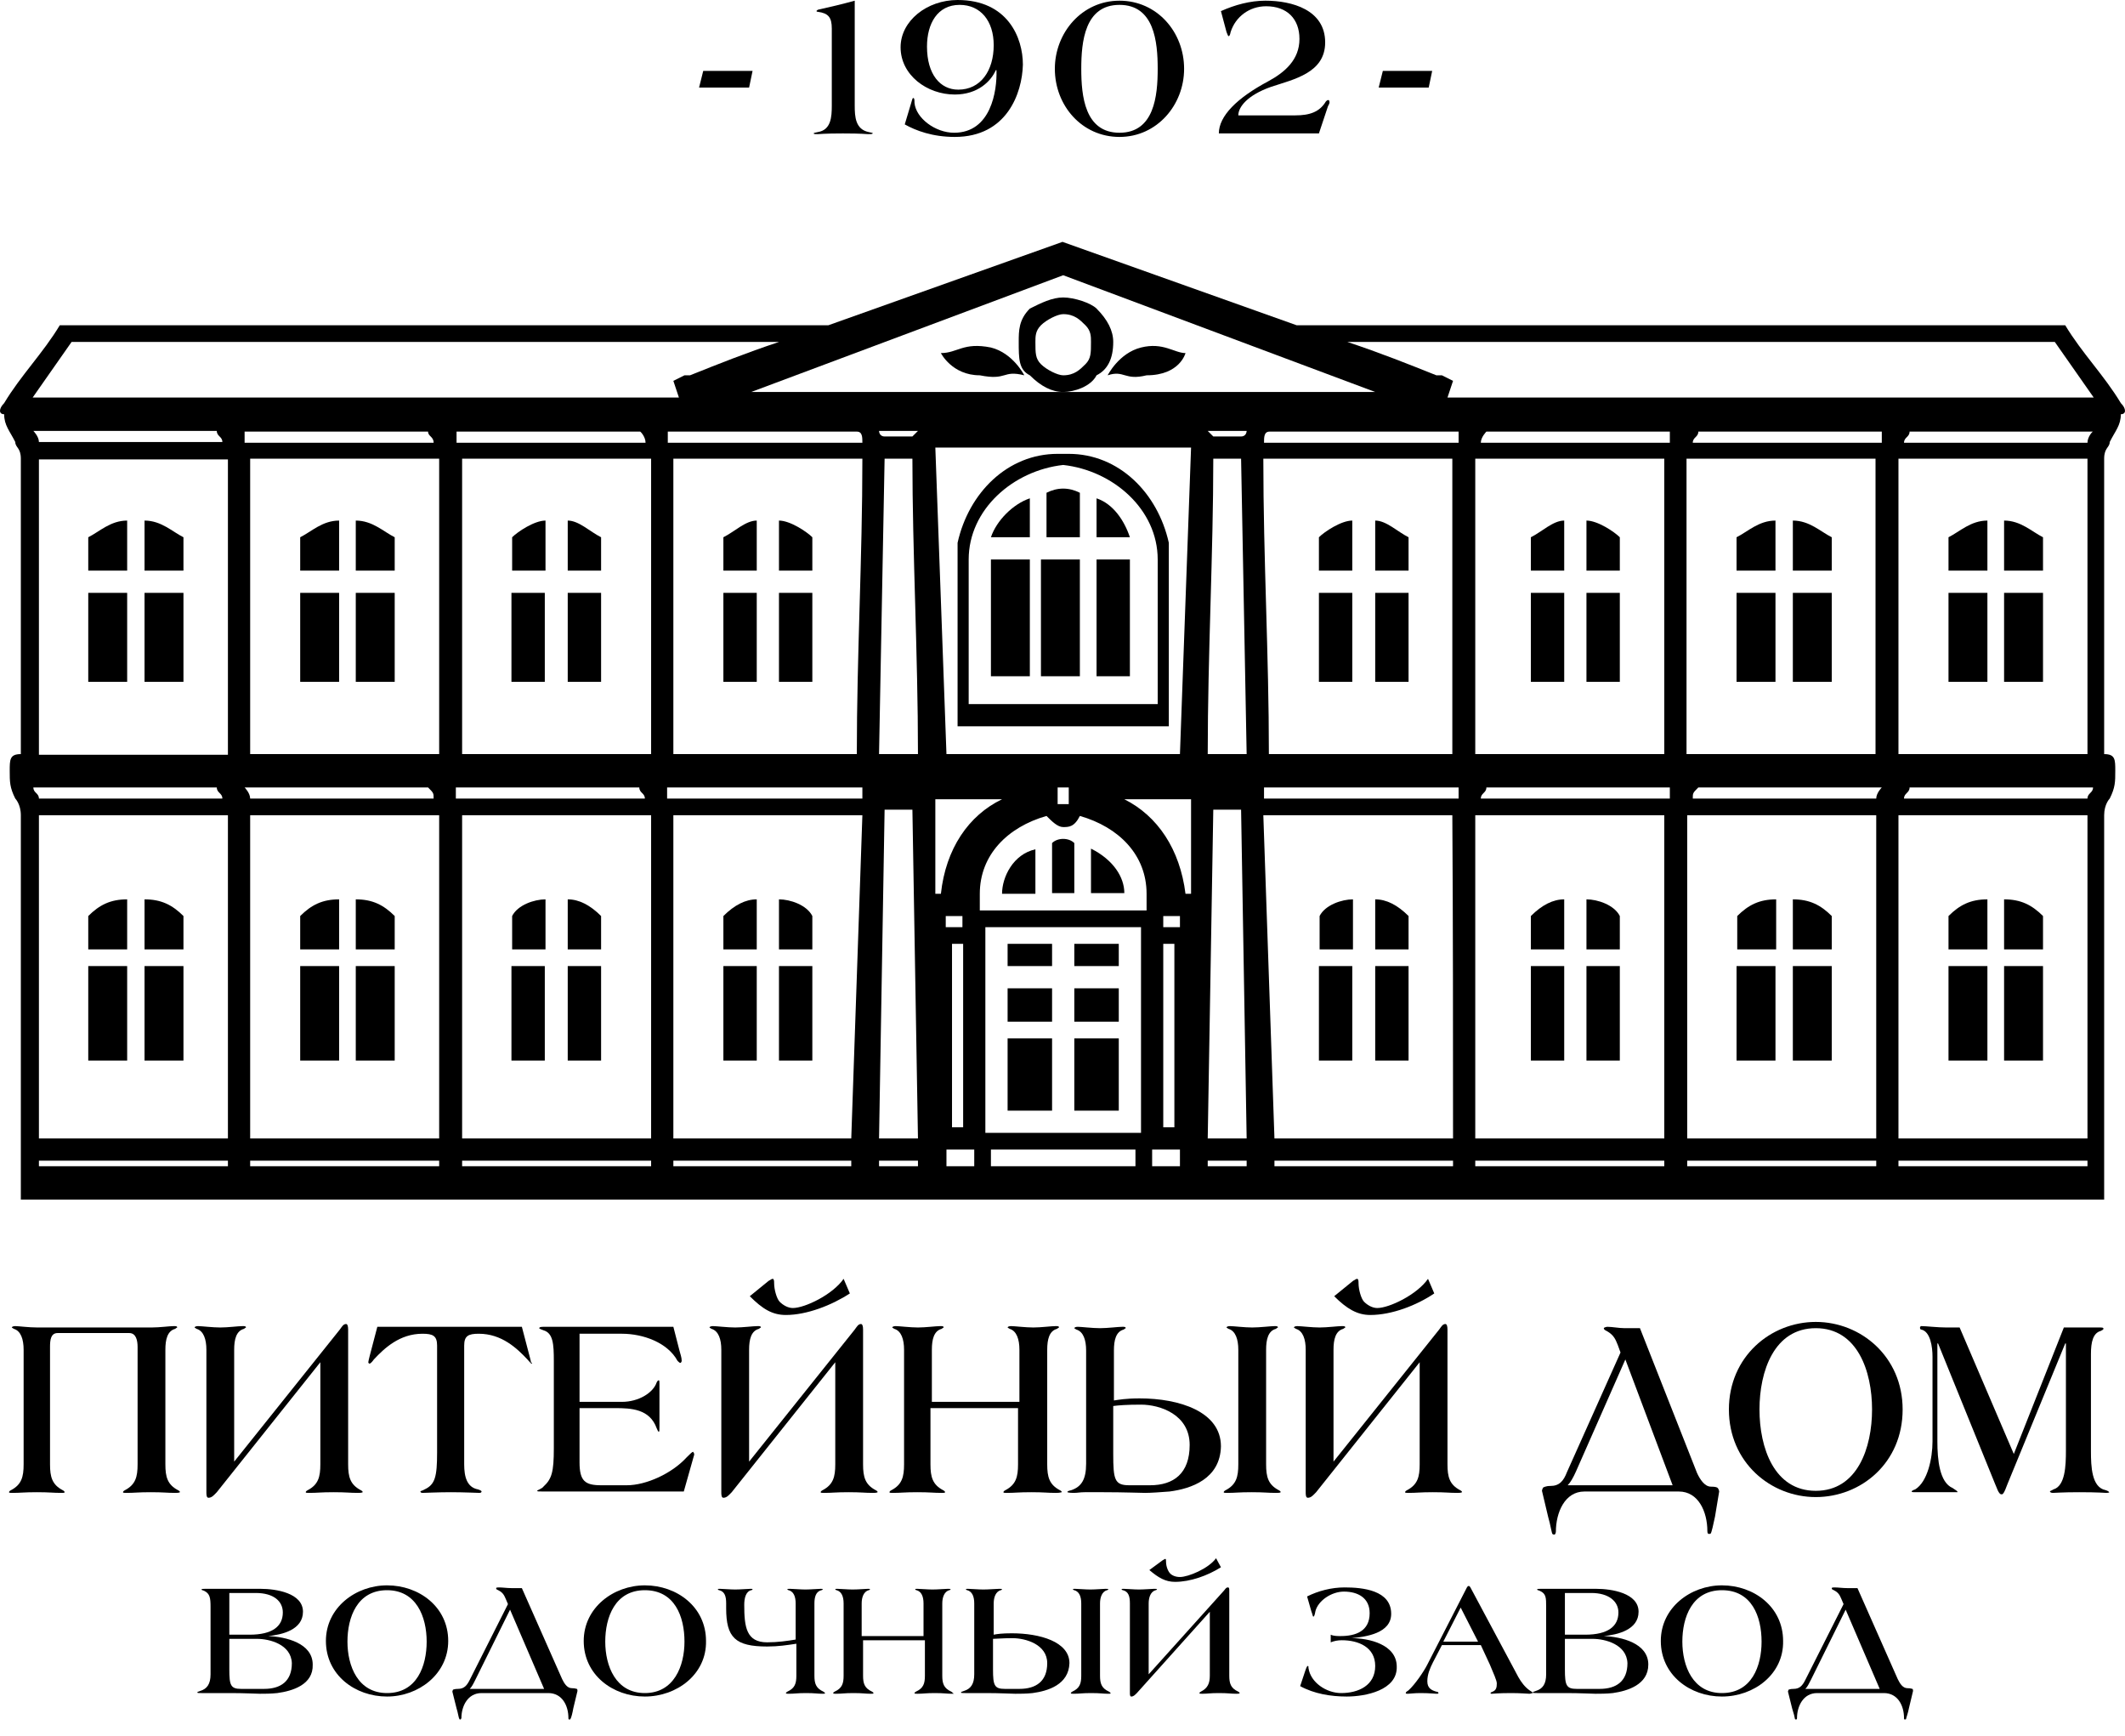 <svg width="120" height="98" viewBox="0 0 120 98" fill="none" xmlns="http://www.w3.org/2000/svg">
<path d="M9.889 84.29C9.418 84.29 9.261 84.251 8.515 84.251C7.77 84.251 7.613 84.29 7.142 84.29C7.024 84.29 6.946 84.29 6.946 84.251C6.946 84.212 6.985 84.173 7.063 84.133C7.652 83.82 7.77 83.388 7.77 82.681V76.05C7.77 75.697 7.691 75.265 7.299 75.265H3.257C2.865 75.265 2.825 75.657 2.825 76.05V82.681C2.825 83.388 2.943 83.82 3.532 84.133C3.61 84.173 3.649 84.212 3.649 84.251C3.649 84.29 3.571 84.29 3.453 84.29C2.982 84.29 2.825 84.251 2.08 84.251C1.334 84.251 1.177 84.29 0.706 84.29C0.589 84.29 0.51 84.29 0.51 84.251C0.51 84.212 0.549 84.173 0.628 84.133C1.216 83.82 1.334 83.388 1.334 82.681V76.207C1.334 75.618 1.177 75.147 0.785 75.029C0.706 74.99 0.667 74.951 0.667 74.951C0.667 74.912 0.746 74.873 0.863 74.873C1.06 74.873 1.609 74.951 2.119 74.951H8.555C9.025 74.951 9.575 74.873 9.81 74.873C9.928 74.873 10.007 74.873 10.007 74.951C10.007 74.951 9.928 74.99 9.889 75.029C9.457 75.147 9.339 75.618 9.339 76.207V82.681C9.339 83.388 9.457 83.82 10.046 84.133C10.124 84.173 10.164 84.212 10.164 84.251C10.085 84.29 10.007 84.29 9.889 84.29Z" fill="#000"/>
<path d="M20.209 84.29C19.738 84.29 19.581 84.251 18.836 84.251C18.09 84.251 17.933 84.29 17.462 84.29C17.345 84.29 17.266 84.29 17.266 84.251C17.266 84.212 17.305 84.173 17.384 84.133C17.973 83.82 18.09 83.388 18.09 82.681V76.913L12.243 84.251C12.086 84.408 11.969 84.565 11.772 84.565C11.655 84.565 11.655 84.369 11.655 84.251V76.207C11.655 75.618 11.498 75.147 11.105 75.029C11.027 74.99 10.988 74.951 10.988 74.951C10.988 74.912 11.066 74.873 11.184 74.873C11.38 74.873 12.008 74.951 12.44 74.951C12.871 74.951 13.46 74.873 13.695 74.873C13.813 74.873 13.891 74.873 13.891 74.951C13.891 74.951 13.813 74.99 13.774 75.029C13.342 75.147 13.224 75.618 13.224 76.207V82.525L19.189 75.069C19.307 74.912 19.385 74.755 19.542 74.755C19.621 74.755 19.66 74.873 19.66 75.069V82.681C19.66 83.388 19.778 83.82 20.366 84.133C20.445 84.173 20.484 84.212 20.484 84.251C20.405 84.29 20.327 84.29 20.209 84.29Z" fill="#000"/>
<path d="M30.02 76.992C29.98 76.992 29.863 76.835 29.784 76.756C29.195 76.128 28.332 75.304 27.037 75.304C26.449 75.304 26.213 75.422 26.213 75.971V82.681C26.213 83.388 26.37 83.977 26.998 84.094C27.116 84.133 27.194 84.173 27.194 84.212C27.194 84.251 27.155 84.29 27.076 84.29C26.998 84.29 26.174 84.251 25.468 84.251C24.722 84.251 23.976 84.29 23.859 84.29C23.78 84.29 23.741 84.251 23.741 84.212C23.741 84.173 23.859 84.173 23.976 84.094C24.565 83.82 24.683 83.388 24.683 82.014V75.971C24.683 75.422 24.447 75.304 23.859 75.304C22.564 75.304 21.7 76.128 21.112 76.756C21.033 76.874 20.916 76.992 20.876 76.992C20.837 76.992 20.798 76.952 20.798 76.913C20.798 76.874 20.837 76.717 20.876 76.56L21.308 74.912H29.47L29.902 76.56C29.941 76.717 29.98 76.835 29.98 76.913C30.059 76.952 30.059 76.992 30.02 76.992Z" fill="#000"/>
<path d="M39.202 82.132L38.614 84.212H30.726C30.412 84.212 30.334 84.212 30.334 84.173C30.334 84.133 30.608 84.055 30.687 83.937C31.158 83.506 31.275 83.113 31.275 81.779V76.835C31.275 75.893 31.236 75.265 30.687 75.108C30.608 75.069 30.451 75.029 30.451 74.99C30.451 74.951 30.491 74.912 30.687 74.912H38.025L38.378 76.285C38.417 76.442 38.496 76.638 38.496 76.835C38.496 76.874 38.456 76.952 38.417 76.952C38.378 76.952 38.3 76.874 38.26 76.835C37.711 75.814 36.337 75.304 35.121 75.304H32.727V79.15H35.121C36.063 79.15 36.887 78.64 37.083 78.051C37.122 77.972 37.161 77.933 37.201 77.933C37.24 77.933 37.24 78.012 37.24 78.129V80.523C37.24 80.759 37.24 80.837 37.201 80.837C37.161 80.837 37.122 80.719 37.083 80.641C36.691 79.542 35.631 79.503 34.729 79.503H32.727V82.564C32.727 83.623 33.041 83.859 33.944 83.859H35.396C36.494 83.859 37.946 83.192 38.77 82.289C38.927 82.132 39.084 81.975 39.124 81.975C39.163 81.975 39.163 81.975 39.163 82.014C39.202 82.054 39.202 82.093 39.202 82.132Z" fill="#000"/>
<path d="M49.287 84.29C48.816 84.29 48.659 84.251 47.914 84.251C47.168 84.251 47.011 84.29 46.54 84.29C46.422 84.29 46.344 84.29 46.344 84.251C46.344 84.212 46.383 84.173 46.462 84.133C47.05 83.82 47.168 83.388 47.168 82.681V76.913L41.321 84.251C41.164 84.408 41.047 84.565 40.85 84.565C40.733 84.565 40.733 84.369 40.733 84.251V76.207C40.733 75.618 40.576 75.147 40.183 75.029C40.105 74.99 40.065 74.951 40.065 74.951C40.065 74.912 40.144 74.873 40.262 74.873C40.458 74.873 41.086 74.951 41.517 74.951C41.949 74.951 42.538 74.873 42.773 74.873C42.891 74.873 42.969 74.873 42.969 74.951C42.969 74.951 42.891 74.99 42.852 75.029C42.42 75.147 42.302 75.618 42.302 76.207V82.525L48.267 75.069C48.385 74.912 48.463 74.755 48.62 74.755C48.699 74.755 48.738 74.873 48.738 75.069V82.681C48.738 83.388 48.855 83.82 49.444 84.133C49.523 84.173 49.562 84.212 49.562 84.251C49.483 84.29 49.405 84.29 49.287 84.29ZM44.382 74.245C43.597 74.245 43.048 73.891 42.341 73.185L43.401 72.322C43.519 72.243 43.597 72.204 43.636 72.204C43.715 72.204 43.715 72.361 43.715 72.439C43.715 72.832 43.872 73.342 44.029 73.499C44.225 73.695 44.5 73.852 44.774 73.852C45.441 73.852 47.011 73.107 47.639 72.204L47.992 73.028C46.972 73.695 45.559 74.245 44.382 74.245Z" fill="#000"/>
<path d="M59.608 84.29C59.137 84.29 58.98 84.251 58.234 84.251C57.489 84.251 57.332 84.29 56.861 84.29C56.743 84.29 56.664 84.29 56.664 84.251C56.664 84.212 56.704 84.173 56.782 84.133C57.371 83.82 57.489 83.388 57.489 82.681V79.503H52.544V82.681C52.544 83.388 52.662 83.82 53.251 84.133C53.329 84.173 53.368 84.212 53.368 84.251C53.368 84.29 53.29 84.29 53.172 84.29C52.701 84.29 52.544 84.251 51.799 84.251C51.053 84.251 50.896 84.29 50.425 84.29C50.307 84.29 50.229 84.29 50.229 84.251C50.229 84.212 50.268 84.173 50.347 84.133C50.935 83.82 51.053 83.388 51.053 82.681V76.207C51.053 75.618 50.896 75.147 50.504 75.029C50.425 74.99 50.386 74.951 50.386 74.951C50.386 74.912 50.464 74.873 50.582 74.873C50.778 74.873 51.406 74.951 51.838 74.951C52.27 74.951 52.858 74.873 53.093 74.873C53.211 74.873 53.29 74.873 53.29 74.951C53.29 74.951 53.211 74.99 53.172 75.029C52.74 75.147 52.623 75.618 52.623 76.207V79.15H57.567V76.207C57.567 75.618 57.41 75.147 57.018 75.029C56.939 74.99 56.9 74.951 56.9 74.951C56.9 74.912 56.978 74.873 57.096 74.873C57.292 74.873 57.92 74.951 58.352 74.951C58.783 74.951 59.372 74.873 59.608 74.873C59.725 74.873 59.804 74.873 59.804 74.951C59.804 74.951 59.725 74.99 59.686 75.029C59.254 75.147 59.137 75.618 59.137 76.207V82.681C59.137 83.388 59.254 83.82 59.843 84.133C59.922 84.173 59.961 84.212 59.961 84.251C59.804 84.29 59.725 84.29 59.608 84.29Z" fill="#000"/>
<path d="M66.043 84.212C65.533 84.251 64.984 84.29 64.67 84.29C64.395 84.29 63.492 84.251 62.315 84.251H61.256C60.981 84.251 60.863 84.29 60.628 84.29C60.353 84.29 60.275 84.251 60.275 84.251C60.275 84.173 60.392 84.173 60.51 84.133C61.059 83.937 61.334 83.545 61.334 82.642V76.246C61.334 75.657 61.177 75.186 60.785 75.069C60.706 75.029 60.667 74.99 60.667 74.99C60.667 74.951 60.746 74.912 60.863 74.912C61.059 74.912 61.687 74.99 62.119 74.99C62.551 74.99 63.139 74.912 63.375 74.912C63.492 74.912 63.571 74.912 63.571 74.99C63.571 74.99 63.492 75.029 63.453 75.069C63.022 75.186 62.904 75.657 62.904 76.246V79.071C63.178 79.032 63.571 78.954 64.356 78.954C66.593 78.954 68.947 79.699 68.947 81.661C68.908 83.506 67.26 84.055 66.043 84.212ZM64.434 79.307C63.61 79.307 63.139 79.346 62.865 79.385V82.093C62.865 83.545 62.943 83.859 63.767 83.859H64.944C66.279 83.859 67.181 83.192 67.181 81.583C67.181 79.856 65.494 79.307 64.434 79.307ZM72.047 84.29C71.576 84.29 71.419 84.251 70.674 84.251C69.928 84.251 69.771 84.29 69.3 84.29C69.183 84.29 69.104 84.29 69.104 84.251C69.104 84.212 69.143 84.173 69.222 84.133C69.81 83.82 69.928 83.388 69.928 82.681V76.207C69.928 75.618 69.771 75.147 69.379 75.029C69.3 74.99 69.261 74.951 69.261 74.951C69.261 74.912 69.339 74.873 69.457 74.873C69.653 74.873 70.281 74.951 70.713 74.951C71.144 74.951 71.772 74.873 71.969 74.873C72.086 74.873 72.165 74.873 72.165 74.951C72.165 74.951 72.086 74.99 72.047 75.029C71.615 75.147 71.498 75.618 71.498 76.207V82.681C71.498 83.388 71.615 83.82 72.204 84.133C72.282 84.173 72.322 84.212 72.322 84.251C72.282 84.29 72.165 84.29 72.047 84.29Z" fill="#000"/>
<path d="M82.289 84.29C81.818 84.29 81.661 84.251 80.916 84.251C80.17 84.251 80.013 84.29 79.542 84.29C79.424 84.29 79.346 84.29 79.346 84.251C79.346 84.212 79.385 84.173 79.464 84.133C80.052 83.82 80.17 83.388 80.17 82.681V76.913L74.323 84.251C74.166 84.408 74.048 84.565 73.852 84.565C73.734 84.565 73.734 84.369 73.734 84.251V76.207C73.734 75.618 73.578 75.147 73.185 75.029C73.107 74.99 73.067 74.951 73.067 74.951C73.067 74.912 73.146 74.873 73.264 74.873C73.46 74.873 74.088 74.951 74.519 74.951C74.951 74.951 75.54 74.873 75.775 74.873C75.893 74.873 75.971 74.873 75.971 74.951C75.971 74.951 75.893 74.99 75.853 75.029C75.422 75.147 75.304 75.618 75.304 76.207V82.525L81.269 75.069C81.386 74.912 81.465 74.755 81.622 74.755C81.701 74.755 81.74 74.873 81.74 75.069V82.681C81.74 83.388 81.857 83.82 82.446 84.133C82.525 84.173 82.564 84.212 82.564 84.251C82.485 84.29 82.407 84.29 82.289 84.29ZM77.384 74.245C76.638 74.245 76.05 73.891 75.343 73.185L76.403 72.322C76.521 72.243 76.599 72.204 76.638 72.204C76.717 72.204 76.717 72.361 76.717 72.439C76.717 72.832 76.874 73.342 77.031 73.499C77.227 73.695 77.502 73.852 77.776 73.852C78.443 73.852 80.013 73.107 80.641 72.204L80.994 73.028C80.013 73.695 78.6 74.245 77.384 74.245Z" fill="#000"/>
<path d="M96.848 85.625C96.769 86.017 96.651 86.527 96.612 86.566C96.612 86.606 96.534 86.606 96.494 86.606C96.455 86.606 96.416 86.566 96.416 86.449C96.416 85.35 95.906 84.212 94.807 84.212H89.47C88.371 84.212 87.861 85.389 87.861 86.488C87.861 86.527 87.822 86.645 87.783 86.645C87.744 86.645 87.704 86.645 87.665 86.606C87.626 86.566 87.547 86.056 87.43 85.664L87.076 84.173C87.076 84.133 87.116 84.016 87.155 83.977C87.194 83.977 87.273 83.898 87.547 83.898C88.058 83.898 88.293 83.623 88.489 83.113L91.511 76.364L91.354 75.932C91.236 75.657 91.158 75.383 90.726 75.147C90.647 75.108 90.569 75.069 90.569 74.99C90.569 74.951 90.726 74.912 90.765 74.912C91.04 74.912 91.432 74.99 91.746 74.99H92.609L95.827 83.152C95.984 83.506 96.259 83.937 96.612 83.937C96.887 83.937 96.965 83.977 97.004 84.016C97.044 84.055 97.083 84.173 97.083 84.212L96.848 85.625ZM91.785 76.756L88.999 83.074C88.842 83.427 88.685 83.702 88.528 83.859H94.454L91.785 76.756Z" fill="#000"/>
<path d="M102.538 84.526C99.987 84.526 97.632 82.564 97.632 79.581C97.632 76.599 99.987 74.637 102.538 74.637C105.088 74.637 107.443 76.599 107.443 79.581C107.443 82.603 105.088 84.526 102.538 84.526ZM102.538 74.99C100.183 74.99 99.359 77.423 99.359 79.581C99.359 81.74 100.183 84.173 102.538 84.173C104.892 84.173 105.716 81.74 105.716 79.581C105.716 77.423 104.892 74.99 102.538 74.99Z" fill="#000"/>
<path d="M118.94 84.29C118.862 84.29 118.509 84.251 117.41 84.251C116.429 84.251 116.076 84.29 115.919 84.29C115.84 84.29 115.762 84.251 115.762 84.212C115.762 84.173 115.84 84.173 115.958 84.094C116.625 83.898 116.664 82.76 116.664 81.897V75.853H116.625L113.368 83.78C113.329 83.859 113.172 84.369 113.054 84.369H113.015C112.858 84.369 112.74 83.937 112.662 83.78L109.444 75.853H109.405V81.386C109.405 82.407 109.523 83.702 110.268 84.016C110.425 84.133 110.543 84.173 110.543 84.251C110.543 84.251 110.464 84.251 110.386 84.251H108.149C108.031 84.251 107.953 84.251 107.953 84.212C107.953 84.173 108.031 84.133 108.149 84.094C108.855 83.663 109.13 82.328 109.13 81.386V76.599C109.13 76.05 109.012 75.186 108.502 75.069C108.424 75.069 108.424 74.99 108.424 74.951C108.424 74.912 108.463 74.873 108.502 74.873C108.777 74.873 109.405 74.951 109.915 74.951H110.661L113.721 82.093L116.547 74.951H118.627C118.783 74.951 118.783 74.99 118.783 75.029C118.783 75.069 118.705 75.108 118.627 75.147C118.195 75.265 118.077 75.775 118.077 76.442V81.936C118.077 82.799 118.116 83.977 118.901 84.133C119.019 84.173 119.097 84.212 119.097 84.251C119.176 84.251 119.058 84.29 118.94 84.29Z" fill="#000"/>
<path d="M42.302 4.944H39.477L39.712 4.003H42.498L42.302 4.944Z" fill="#000"/>
<path d="M49.013 7.574C48.895 7.574 48.699 7.534 47.6 7.534C46.54 7.534 46.266 7.574 46.187 7.574C46.03 7.574 45.952 7.574 45.952 7.534C45.952 7.495 46.03 7.495 46.187 7.456C46.933 7.338 46.972 6.593 46.972 5.965V1.609C46.972 0.981 46.776 0.746 46.187 0.667C46.109 0.667 46.109 0.628 46.109 0.628C46.109 0.589 46.148 0.589 46.187 0.549C46.893 0.392 47.56 0.235 48.267 0.039V5.965C48.267 6.593 48.306 7.299 49.052 7.456C49.209 7.495 49.287 7.495 49.287 7.534C49.248 7.574 49.169 7.574 49.013 7.574Z" fill="#000"/>
<path d="M53.918 7.731C52.662 7.731 51.72 7.377 51.092 7.024L51.445 5.847C51.485 5.729 51.524 5.533 51.563 5.533C51.642 5.533 51.642 5.651 51.642 5.808C51.72 6.671 52.819 7.495 53.878 7.495C55.958 7.495 56.311 5.141 56.272 3.963H56.233C55.958 4.591 55.213 5.337 53.918 5.337C52.348 5.337 50.857 4.238 50.857 2.668C50.857 1.177 52.348 0 54.075 0C56.9 0 57.763 2.119 57.763 3.649C57.724 5.258 56.861 7.731 53.918 7.731ZM54.192 0.275C52.937 0.275 52.348 1.334 52.348 2.629C52.348 4.199 53.094 5.062 54.114 5.062C55.37 5.062 56.115 4.003 56.115 2.551C56.115 1.177 55.37 0.275 54.192 0.275Z" fill="#000"/>
<path d="M63.218 7.731C61.099 7.731 59.568 5.965 59.568 3.885C59.568 1.844 61.099 0.039 63.218 0.039C65.337 0.039 66.867 1.805 66.867 3.885C66.867 5.925 65.337 7.731 63.218 7.731ZM63.218 0.275C61.256 0.275 61.06 2.354 61.06 3.885C61.06 5.415 61.256 7.495 63.218 7.495C65.18 7.495 65.376 5.415 65.376 3.885C65.376 2.354 65.18 0.275 63.218 0.275Z" fill="#000"/>
<path d="M74.99 6.004L74.48 7.534H68.829C68.829 6.553 69.85 5.533 71.615 4.591C72.557 4.081 73.381 3.375 73.381 2.198C73.381 1.06 72.675 0.353 71.498 0.353C70.556 0.353 69.771 0.942 69.496 1.805C69.457 2.001 69.418 2.041 69.379 2.041C69.34 2.041 69.3 1.884 69.261 1.805L68.947 0.628C69.732 0.275 70.595 0.039 71.459 0.039C72.95 0.039 74.833 0.549 74.833 2.394C74.833 4.12 73.067 4.474 71.772 4.905C70.438 5.376 69.928 6.043 69.928 6.514H73.146C73.97 6.514 74.519 6.318 74.873 5.729C74.912 5.69 74.951 5.651 74.99 5.651C75.029 5.651 75.069 5.651 75.069 5.729C75.108 5.808 75.029 5.925 74.99 6.004Z" fill="#000"/>
<path d="M80.68 4.944H77.855L78.09 4.003H80.876L80.68 4.944Z" fill="#000"/>
<path d="M15.657 95.592C15.304 95.631 14.912 95.631 14.676 95.631C14.48 95.631 13.813 95.592 13.028 95.592H11.812C11.616 95.592 11.537 95.592 11.38 95.592C11.184 95.592 11.145 95.592 11.145 95.553C11.145 95.513 11.223 95.513 11.302 95.474C11.694 95.356 11.89 95.082 11.89 94.532V90.726C11.89 90.216 11.851 89.98 11.537 89.823C11.459 89.784 11.38 89.784 11.38 89.745C11.38 89.706 11.498 89.706 11.576 89.706H14.716C15.579 89.706 17.109 89.941 17.109 91.001C17.109 92.021 15.932 92.296 15.147 92.374C16.128 92.413 17.659 92.766 17.659 93.983C17.698 95.121 16.521 95.474 15.657 95.592ZM14.441 89.941H12.95V92.296H14.088C15.383 92.296 15.971 91.825 15.971 91.04C15.971 90.412 15.461 89.941 14.441 89.941ZM14.519 92.531H12.95V94.258C12.95 95.16 13.028 95.356 13.617 95.356H14.912C15.854 95.356 16.481 94.925 16.481 93.904C16.442 92.845 15.226 92.531 14.519 92.531Z" fill="#000"/>
<path d="M21.858 95.788C20.052 95.788 18.404 94.572 18.404 92.649C18.404 90.765 20.092 89.51 21.858 89.51C23.663 89.51 25.311 90.726 25.311 92.649C25.311 94.532 23.623 95.788 21.858 95.788ZM21.858 89.784C20.17 89.784 19.621 91.315 19.621 92.688C19.621 94.061 20.209 95.592 21.858 95.592C23.545 95.592 24.094 94.061 24.094 92.688C24.094 91.275 23.506 89.784 21.858 89.784Z" fill="#000"/>
<path d="M32.374 96.455C32.335 96.691 32.256 97.005 32.217 97.044C32.217 97.083 32.178 97.083 32.139 97.083C32.099 97.083 32.099 97.044 32.099 97.005C32.099 96.298 31.746 95.592 30.961 95.592H27.194C26.409 95.592 26.056 96.338 26.056 97.005L26.017 97.083C25.978 97.083 25.939 97.083 25.939 97.044C25.899 97.005 25.86 96.691 25.782 96.455L25.546 95.513C25.546 95.474 25.585 95.396 25.585 95.396C25.625 95.396 25.664 95.356 25.86 95.356C26.213 95.356 26.37 95.16 26.527 94.846L28.685 90.569L28.568 90.294C28.489 90.137 28.45 89.941 28.136 89.784C28.058 89.745 28.018 89.745 28.018 89.666C28.018 89.627 28.136 89.627 28.175 89.627C28.372 89.627 28.646 89.666 28.882 89.666H29.47L31.746 94.807C31.864 95.043 32.021 95.317 32.296 95.317C32.492 95.317 32.531 95.356 32.57 95.356C32.61 95.356 32.61 95.474 32.61 95.474L32.374 96.455ZM28.803 90.883L26.841 94.846C26.723 95.082 26.645 95.239 26.527 95.356H30.726L28.803 90.883Z" fill="#000"/>
<path d="M36.416 95.788C34.611 95.788 32.963 94.572 32.963 92.649C32.963 90.765 34.65 89.51 36.416 89.51C38.221 89.51 39.869 90.726 39.869 92.649C39.908 94.532 38.221 95.788 36.416 95.788ZM36.416 89.784C34.729 89.784 34.179 91.315 34.179 92.688C34.179 94.061 34.768 95.592 36.416 95.592C38.064 95.592 38.653 94.061 38.653 92.688C38.653 91.275 38.103 89.784 36.416 89.784Z" fill="#000"/>
<path d="M46.462 95.631C46.148 95.631 46.03 95.592 45.52 95.592C45.01 95.592 44.892 95.631 44.539 95.631C44.461 95.631 44.382 95.631 44.382 95.592C44.382 95.553 44.421 95.553 44.461 95.513C44.892 95.317 44.971 95.043 44.971 94.611V92.806C44.461 92.884 43.95 92.963 43.322 92.963C41.517 92.963 41.007 92.453 41.007 90.805V90.53C41.007 90.137 40.929 89.863 40.615 89.784C40.576 89.784 40.536 89.745 40.536 89.745C40.536 89.706 40.576 89.706 40.654 89.706C40.811 89.706 41.243 89.745 41.517 89.745C41.792 89.745 42.263 89.706 42.381 89.706C42.459 89.706 42.498 89.706 42.498 89.745C42.498 89.745 42.459 89.784 42.42 89.784C42.106 89.863 42.028 90.255 42.028 90.608C42.028 91.864 42.145 92.727 43.322 92.727C43.911 92.727 44.461 92.649 44.931 92.57V90.53C44.931 90.137 44.814 89.863 44.539 89.784C44.5 89.784 44.461 89.745 44.461 89.745C44.461 89.706 44.5 89.706 44.617 89.706C44.774 89.706 45.206 89.745 45.481 89.745C45.755 89.745 46.226 89.706 46.344 89.706C46.422 89.706 46.462 89.706 46.462 89.745C46.462 89.745 46.422 89.784 46.383 89.784C46.069 89.863 45.991 90.177 45.991 90.53V94.611C45.991 95.043 46.069 95.317 46.501 95.513C46.54 95.553 46.58 95.553 46.58 95.592C46.619 95.631 46.54 95.631 46.462 95.631Z" fill="#000"/>
<path d="M53.761 95.631C53.447 95.631 53.329 95.592 52.78 95.592C52.27 95.592 52.152 95.631 51.799 95.631C51.72 95.631 51.642 95.631 51.642 95.592C51.642 95.553 51.681 95.553 51.72 95.513C52.152 95.317 52.23 95.043 52.23 94.611V92.61H48.738V94.611C48.738 95.043 48.816 95.317 49.248 95.513C49.287 95.553 49.326 95.553 49.326 95.592C49.326 95.631 49.287 95.631 49.169 95.631C48.855 95.631 48.738 95.592 48.188 95.592C47.678 95.592 47.56 95.631 47.207 95.631C47.129 95.631 47.05 95.631 47.05 95.592C47.05 95.553 47.09 95.553 47.129 95.513C47.56 95.317 47.639 95.043 47.639 94.611V90.53C47.639 90.137 47.521 89.863 47.247 89.784C47.207 89.784 47.168 89.745 47.168 89.745C47.168 89.706 47.207 89.706 47.286 89.706C47.443 89.706 47.874 89.745 48.149 89.745C48.463 89.745 48.895 89.706 49.012 89.706C49.091 89.706 49.13 89.706 49.13 89.745C49.13 89.745 49.091 89.784 49.052 89.784C48.777 89.863 48.659 90.177 48.659 90.53V92.374H52.152V90.53C52.152 90.137 52.034 89.863 51.759 89.784C51.72 89.784 51.681 89.745 51.681 89.745C51.681 89.706 51.72 89.706 51.799 89.706C51.956 89.706 52.387 89.745 52.662 89.745C52.937 89.745 53.407 89.706 53.525 89.706C53.604 89.706 53.682 89.706 53.682 89.745C53.682 89.745 53.643 89.784 53.604 89.784C53.329 89.863 53.211 90.177 53.211 90.53V94.611C53.211 95.043 53.29 95.317 53.721 95.513C53.761 95.553 53.8 95.553 53.8 95.592C53.918 95.631 53.878 95.631 53.761 95.631Z" fill="#000"/>
<path d="M58.313 95.592C57.959 95.631 57.567 95.631 57.332 95.631C57.135 95.631 56.468 95.592 55.684 95.592H54.938C54.742 95.592 54.663 95.592 54.506 95.592C54.31 95.592 54.271 95.592 54.271 95.553C54.271 95.513 54.349 95.513 54.428 95.474C54.82 95.356 55.016 95.082 55.016 94.532V90.53C55.016 90.137 54.899 89.863 54.624 89.784C54.585 89.784 54.545 89.745 54.545 89.745C54.545 89.706 54.585 89.706 54.663 89.706C54.82 89.706 55.252 89.745 55.526 89.745C55.84 89.745 56.272 89.706 56.429 89.706C56.508 89.706 56.586 89.706 56.586 89.745C56.586 89.745 56.547 89.784 56.508 89.784C56.233 89.863 56.115 90.177 56.115 90.53V92.296C56.311 92.256 56.586 92.217 57.135 92.217C58.705 92.217 60.392 92.688 60.392 93.904C60.353 95.121 59.176 95.474 58.313 95.592ZM57.175 92.492C56.586 92.492 56.272 92.531 56.076 92.531V94.258C56.076 95.16 56.154 95.356 56.743 95.356H57.567C58.509 95.356 59.137 94.925 59.137 93.904C59.137 92.845 57.92 92.492 57.175 92.492ZM62.59 95.631C62.276 95.631 62.158 95.592 61.609 95.592C61.099 95.592 60.981 95.631 60.628 95.631C60.549 95.631 60.471 95.631 60.471 95.592C60.471 95.553 60.51 95.553 60.549 95.513C60.981 95.317 61.059 95.043 61.059 94.611V90.53C61.059 90.137 60.942 89.863 60.667 89.784C60.628 89.784 60.589 89.745 60.589 89.745C60.589 89.706 60.628 89.706 60.706 89.706C60.863 89.706 61.295 89.745 61.57 89.745C61.844 89.745 62.315 89.706 62.433 89.706C62.511 89.706 62.59 89.706 62.59 89.745C62.59 89.745 62.551 89.784 62.511 89.784C62.237 89.863 62.119 90.177 62.119 90.53V94.611C62.119 95.043 62.197 95.317 62.629 95.513C62.668 95.553 62.708 95.553 62.708 95.592C62.747 95.631 62.668 95.631 62.59 95.631Z" fill="#000"/>
<path d="M69.81 95.631C69.496 95.631 69.379 95.592 68.829 95.592C68.319 95.592 68.201 95.631 67.888 95.631C67.809 95.631 67.731 95.631 67.731 95.592C67.731 95.553 67.77 95.553 67.809 95.513C68.201 95.317 68.319 95.043 68.319 94.611V91.001L64.199 95.592C64.081 95.71 64.003 95.788 63.885 95.788C63.806 95.788 63.806 95.67 63.806 95.592V90.53C63.806 90.137 63.728 89.863 63.414 89.784C63.375 89.784 63.336 89.745 63.336 89.745C63.336 89.706 63.375 89.706 63.453 89.706C63.61 89.706 64.042 89.745 64.317 89.745C64.591 89.745 65.062 89.706 65.18 89.706C65.258 89.706 65.337 89.706 65.337 89.745C65.337 89.745 65.298 89.784 65.258 89.784C64.984 89.863 64.866 90.177 64.866 90.53V94.532L69.104 89.823C69.183 89.745 69.222 89.627 69.34 89.627C69.418 89.627 69.418 89.706 69.418 89.823V94.611C69.418 95.043 69.496 95.317 69.928 95.513C69.967 95.553 70.007 95.553 70.007 95.592C69.967 95.631 69.928 95.631 69.81 95.631ZM66.357 89.313C65.808 89.313 65.415 89.078 64.905 88.646L65.651 88.097C65.729 88.058 65.769 88.018 65.808 88.018C65.847 88.018 65.847 88.097 65.847 88.175C65.847 88.45 65.965 88.725 66.082 88.842C66.2 88.96 66.396 89.039 66.632 89.039C67.103 89.039 68.241 88.568 68.672 87.979L68.947 88.489C68.201 88.96 67.22 89.313 66.357 89.313Z" fill="#000"/>
<path d="M76.05 95.788C75.147 95.788 74.205 95.631 73.421 95.2L73.695 94.375C73.774 94.14 73.813 94.061 73.852 94.061C73.891 94.061 73.891 94.101 73.891 94.179C74.009 95.003 74.912 95.592 75.736 95.592C76.717 95.592 77.659 95.16 77.659 94.061C77.659 93.002 76.717 92.609 75.775 92.609C75.54 92.609 75.343 92.649 75.147 92.727V92.296C75.304 92.374 75.54 92.374 75.697 92.374C76.56 92.374 77.345 92.099 77.345 91.079C77.345 90.216 76.678 89.863 75.893 89.863C75.186 89.863 74.441 90.373 74.284 90.961C74.245 91.197 74.205 91.275 74.166 91.275C74.127 91.275 74.127 91.158 74.048 90.961L73.813 90.137C74.441 89.823 75.186 89.627 75.932 89.627C76.952 89.627 78.561 89.784 78.561 91.118C78.561 92.217 77.148 92.413 76.324 92.492C77.305 92.492 78.875 92.845 78.875 94.101C78.914 95.435 77.109 95.788 76.05 95.788Z" fill="#000"/>
<path d="M86.37 95.631C86.292 95.631 85.86 95.592 85.35 95.592C84.604 95.592 84.29 95.631 84.251 95.631C84.212 95.631 84.173 95.631 84.173 95.592C84.173 95.553 84.212 95.553 84.29 95.513C84.487 95.435 84.526 95.278 84.526 95.043C84.526 94.885 84.33 94.454 84.133 93.983L83.623 92.884H81.426L80.916 93.865C80.759 94.179 80.602 94.532 80.602 94.925C80.602 95.317 80.837 95.435 81.112 95.513C81.19 95.513 81.23 95.553 81.23 95.592C81.23 95.631 81.19 95.631 81.112 95.631C81.033 95.631 80.719 95.592 80.209 95.592C79.856 95.592 79.621 95.631 79.503 95.631C79.424 95.631 79.385 95.631 79.385 95.592C79.385 95.513 79.503 95.474 79.542 95.435C79.895 95.121 80.406 94.375 80.602 93.983L82.838 89.627C82.878 89.588 82.878 89.549 82.917 89.549H82.956C82.996 89.549 82.996 89.588 83.035 89.627L85.742 94.689C85.899 94.964 86.096 95.239 86.37 95.435C86.488 95.513 86.566 95.553 86.566 95.592C86.488 95.592 86.449 95.631 86.37 95.631ZM82.485 90.765L81.504 92.688H83.466L82.485 90.765Z" fill="#000"/>
<path d="M91.079 95.592C90.726 95.631 90.334 95.631 90.098 95.631C89.902 95.631 89.235 95.592 88.45 95.592H87.234C87.037 95.592 86.959 95.592 86.802 95.592C86.606 95.592 86.566 95.592 86.566 95.553C86.566 95.513 86.645 95.513 86.723 95.474C87.116 95.356 87.312 95.082 87.312 94.532V90.726C87.312 90.216 87.312 89.98 86.959 89.823C86.88 89.784 86.802 89.784 86.802 89.745C86.802 89.706 86.92 89.706 86.998 89.706H90.137C91.001 89.706 92.531 89.941 92.531 91.001C92.531 92.021 91.354 92.296 90.569 92.374C91.55 92.413 93.081 92.766 93.081 93.983C93.081 95.121 91.903 95.474 91.079 95.592ZM89.863 89.941H88.371V92.296H89.51C90.805 92.296 91.393 91.825 91.393 91.04C91.393 90.412 90.844 89.941 89.863 89.941ZM89.941 92.531H88.371V94.258C88.371 95.16 88.45 95.356 89.039 95.356H90.334C91.275 95.356 91.903 94.925 91.903 93.904C91.864 92.845 90.647 92.531 89.941 92.531Z" fill="#000"/>
<path d="M97.24 95.788C95.435 95.788 93.787 94.572 93.787 92.649C93.787 90.765 95.474 89.51 97.24 89.51C99.045 89.51 100.693 90.726 100.693 92.649C100.733 94.532 99.045 95.788 97.24 95.788ZM97.24 89.784C95.553 89.784 95.003 91.315 95.003 92.688C95.003 94.061 95.592 95.592 97.24 95.592C98.927 95.592 99.477 94.061 99.477 92.688C99.477 91.275 98.927 89.784 97.24 89.784Z" fill="#000"/>
<path d="M107.796 96.455C107.757 96.691 107.639 97.005 107.639 97.044C107.639 97.083 107.6 97.083 107.561 97.083C107.521 97.083 107.521 97.044 107.521 97.005C107.521 96.298 107.168 95.592 106.383 95.592H102.616C101.831 95.592 101.478 96.338 101.478 97.005C101.478 97.005 101.478 97.083 101.439 97.083C101.4 97.083 101.36 97.083 101.36 97.044C101.36 97.005 101.282 96.691 101.203 96.455L100.968 95.513C100.968 95.474 101.007 95.396 101.007 95.396C101.046 95.396 101.086 95.356 101.282 95.356C101.635 95.356 101.792 95.16 101.949 94.846L104.107 90.569L103.99 90.294C103.911 90.137 103.872 89.941 103.558 89.784C103.479 89.745 103.44 89.745 103.44 89.666C103.44 89.627 103.558 89.627 103.597 89.627C103.793 89.627 104.068 89.666 104.303 89.666H104.892L107.168 94.807C107.286 95.043 107.443 95.317 107.717 95.317C107.914 95.317 107.953 95.356 107.992 95.356C108.031 95.356 108.031 95.474 108.031 95.474L107.796 96.455ZM104.225 90.883L102.263 94.846C102.145 95.082 102.067 95.239 101.949 95.356H106.148L104.225 90.883Z" fill="#000"/>
<path fill-rule="evenodd" clip-rule="evenodd" d="M61.923 21.19C62.551 20.876 62.865 20.248 62.865 19.307C62.865 18.679 62.551 18.051 61.923 17.423C61.609 17.109 60.667 16.795 60.039 16.795C59.411 16.795 58.783 17.109 58.156 17.423C57.528 18.051 57.528 18.679 57.528 19.307C57.528 20.248 57.528 20.876 58.156 21.19C58.783 21.818 59.411 22.132 60.039 22.132C60.667 22.132 61.609 21.818 61.923 21.19ZM60.039 21.19C59.725 21.19 59.097 20.876 58.783 20.562C58.47 20.248 58.47 19.935 58.47 19.307C58.47 18.993 58.47 18.679 58.783 18.365C59.097 18.051 59.725 17.737 60.039 17.737C60.667 17.737 60.981 18.051 61.295 18.365C61.609 18.679 61.609 18.993 61.609 19.307C61.609 19.935 61.609 20.248 61.295 20.562C60.981 20.876 60.667 21.19 60.039 21.19Z" fill="#000"/>
<path fill-rule="evenodd" clip-rule="evenodd" d="M58.783 31.589V38.182H60.039H60.981V31.589H60.039H58.783Z" fill="#000"/>
<path fill-rule="evenodd" clip-rule="evenodd" d="M59.097 27.822V30.334H60.039H60.981V27.822C60.353 27.508 59.725 27.508 59.097 27.822Z" fill="#000"/>
<path fill-rule="evenodd" clip-rule="evenodd" d="M56.586 50.464H58.47V47.953C57.214 48.228 56.586 49.523 56.586 50.464Z" fill="#000"/>
<path fill-rule="evenodd" clip-rule="evenodd" d="M55.958 30.334H58.156V28.136C57.214 28.45 56.272 29.392 55.958 30.334Z" fill="#000"/>
<path fill-rule="evenodd" clip-rule="evenodd" d="M60.039 25.625H59.725C56.9 25.625 54.702 27.822 54.075 30.648C54.075 31.275 54.075 31.903 54.075 32.217C54.075 35.042 54.075 37.554 54.075 40.065V40.379V41.007H60.039H66.004V40.379V40.065C66.004 37.554 66.004 35.042 66.004 32.217C66.004 31.903 66.004 31.275 66.004 30.648C65.376 27.822 63.178 25.625 60.353 25.625H60.039ZM65.376 31.589V39.752H60.353H59.725H54.702V31.589C54.702 28.764 57.214 26.566 60.039 26.252C62.865 26.566 65.376 28.764 65.376 31.589Z" fill="#000"/>
<path fill-rule="evenodd" clip-rule="evenodd" d="M119.765 22.76C118.823 21.19 117.567 19.935 116.625 18.365H116.311C100.262 18.365 88.332 18.365 73.224 18.365L60 13.656L46.776 18.365C31.668 18.365 19.738 18.365 3.689 18.365H3.375C2.433 19.935 1.177 21.19 0.235 22.76C-0.078 23.074 -0.078 23.388 0.235 23.388C0.235 24.016 0.549 24.33 0.863 24.957C0.863 25.271 1.177 25.271 1.177 25.899V42.577C0.549 42.577 0.549 42.891 0.549 43.519C0.549 44.147 0.549 44.46 0.863 45.088C0.863 45.088 1.177 45.402 1.177 46.03V67.731H59.686H60.314H118.823V46.03C118.823 45.402 119.137 45.088 119.137 45.088C119.451 44.46 119.451 44.147 119.451 43.519C119.451 42.891 119.451 42.577 118.823 42.577V25.899C118.823 25.271 119.137 25.271 119.137 24.957C119.451 24.33 119.765 24.016 119.765 23.388C120.078 23.388 120.078 23.074 119.765 22.76ZM60.039 15.54L77.659 22.132H60.039H42.42L60.039 15.54ZM4.042 19.307C26.37 19.307 28.568 19.307 43.989 19.307C42.106 19.935 40.536 20.562 38.967 21.19H38.653L38.025 21.504L38.339 22.446C26.056 22.446 14.127 22.446 1.844 22.446L4.042 19.307ZM36.455 24.997H25.782C25.782 24.683 25.782 24.369 25.782 24.369H36.141C36.141 24.33 36.455 24.644 36.455 24.997ZM24.487 24.997H13.813C13.813 24.683 13.813 24.369 13.813 24.369H24.173C24.173 24.643 24.487 24.644 24.487 24.997ZM12.243 24.33C12.243 24.643 12.557 24.643 12.557 24.957H2.198C2.198 24.643 1.884 24.33 1.884 24.33H12.243ZM12.243 44.46C12.243 44.774 12.557 44.774 12.557 45.088H2.198C2.198 44.774 1.884 44.774 1.884 44.46H12.243ZM12.871 65.847H2.198V65.533H12.871V65.847ZM12.871 64.277H2.198V46.03C3.767 46.03 8.162 46.03 12.871 46.03C12.871 52.348 12.871 58.313 12.871 64.277ZM12.871 28.764V42.616H2.198V25.939H12.871C12.871 26.88 12.871 27.822 12.871 28.764ZM24.173 44.46C24.487 44.774 24.487 44.774 24.487 45.088H14.127C14.127 44.774 13.813 44.46 13.813 44.46H24.173ZM24.8 65.847H14.127V65.533H24.8V65.847ZM24.8 64.277H14.127C14.127 58.313 14.127 52.348 14.127 46.03H24.8C24.8 52.348 24.8 58.313 24.8 64.277ZM24.8 42.577H14.127V25.899H24.8V42.577ZM25.742 44.46H36.102C36.102 44.774 36.416 44.774 36.416 45.088H25.742C25.742 44.774 25.742 44.774 25.742 44.46ZM36.769 65.847H26.096V65.533H36.769V65.847ZM36.769 64.277H26.096V46.03H36.769V64.277ZM36.769 42.577H26.096V25.899H36.769V42.577ZM48.071 65.847H38.025V65.533H48.071V65.847ZM48.071 64.277H38.025C38.025 58.313 38.025 52.348 38.025 46.03C39.281 46.03 43.676 46.03 48.699 46.03L48.071 64.277ZM48.699 45.088H37.672C37.672 44.774 37.672 44.774 37.672 44.46H48.699C48.699 44.774 48.699 44.774 48.699 45.088ZM48.385 42.577H38.025V25.899H48.699C48.699 31.589 48.385 36.926 48.385 42.577ZM37.711 24.997C37.711 24.683 37.711 24.369 37.711 24.369H48.385C48.699 24.369 48.699 24.683 48.699 24.997H37.711ZM51.838 65.847H49.64V65.533H51.838V65.847ZM49.64 64.277L49.954 45.716H51.524L51.838 64.277H49.64ZM49.64 42.577L49.954 25.899H51.524C51.524 31.236 51.838 36.926 51.838 42.577H49.64ZM51.524 24.643H49.954C49.64 24.643 49.64 24.33 49.64 24.33H51.838L51.524 24.643ZM55.016 65.847H53.447V64.905H55.016V65.847ZM53.407 52.348V51.72H54.349V52.348H53.407ZM54.389 53.29V63.649H53.761V53.29H54.389ZM53.133 50.464H52.819V45.127H56.586C54.702 46.03 53.407 47.914 53.133 50.464ZM64.12 65.847H60.353H59.725H55.958V64.905H59.725H60.353H64.12V65.847ZM64.434 57.685V63.963H60.353H59.725H55.644V57.685V52.348H59.725H60.353H64.434V57.685ZM64.748 50.778V51.406H60.353H59.725H55.33V50.778V50.464C55.33 48.267 56.9 46.697 59.097 46.069C59.411 46.383 59.725 46.697 60.039 46.697C60.353 46.697 60.667 46.697 60.981 46.069C63.179 46.697 64.748 48.267 64.748 50.464V50.778ZM59.725 45.402V44.46H60.039H60.353V45.402H59.725ZM66.632 65.847H65.062V64.905H66.632V65.847ZM65.69 63.649V53.29H66.318V63.649H65.69ZM66.632 52.348H65.69V51.72H66.632V52.348ZM67.26 50.464H66.946C66.632 47.953 65.376 46.069 63.492 45.127H67.26V50.464ZM66.632 42.577H60.353H59.725H53.447L52.819 25.271H59.725H60.353H67.26L66.632 42.577ZM70.399 65.847H68.201V65.533H70.399V65.847ZM68.201 64.277L68.515 45.716H70.085L70.399 64.277H68.201ZM68.201 42.577C68.201 36.926 68.515 31.275 68.515 25.899H70.085L70.399 42.577H68.201ZM70.085 24.643H68.515L68.201 24.33H70.399C70.399 24.33 70.399 24.643 70.085 24.643ZM82.054 65.847H71.969V65.533H82.054V65.847ZM82.054 64.277H71.969L71.341 46.03C76.364 46.03 80.759 46.03 82.014 46.03C82.054 52.348 82.054 58.313 82.054 64.277ZM82.368 45.088H71.38C71.38 44.774 71.38 44.774 71.38 44.46H82.368C82.368 44.774 82.368 44.774 82.368 45.088ZM71.341 25.899H82.014V42.577H71.655C71.655 36.926 71.341 31.589 71.341 25.899ZM82.368 24.997H71.38C71.38 24.683 71.38 24.369 71.694 24.369H82.368C82.368 24.33 82.368 24.644 82.368 24.997ZM93.983 65.847H83.309V65.533H93.983V65.847ZM93.983 64.277H83.309V46.03H93.983V64.277ZM94.297 45.088H83.623C83.623 44.774 83.937 44.774 83.937 44.46H94.297C94.297 44.774 94.297 44.774 94.297 45.088ZM83.309 42.577V25.899H93.983V42.577H83.309ZM94.297 24.997H83.623C83.623 24.683 83.937 24.369 83.937 24.369H94.297C94.297 24.33 94.297 24.644 94.297 24.997ZM105.952 65.847H95.278V65.533H105.952V65.847ZM105.952 64.277H95.278C95.278 58.313 95.278 52.348 95.278 46.03H105.952C105.952 52.348 105.952 58.313 105.952 64.277ZM105.952 45.088H95.592C95.592 44.774 95.592 44.774 95.906 44.46H106.266C106.266 44.46 105.952 44.774 105.952 45.088ZM95.239 42.577V25.899H105.912V42.577H95.239ZM106.266 24.997H95.592C95.592 24.683 95.906 24.683 95.906 24.369H106.266C106.266 24.33 106.266 24.644 106.266 24.997ZM117.881 65.847H107.207V65.533H117.881V65.847ZM117.881 64.277H107.207C107.207 58.313 107.207 52.348 107.207 46.03C111.916 46.03 116.311 46.03 117.881 46.03V64.277ZM117.881 45.088H107.521C107.521 44.774 107.835 44.774 107.835 44.46H118.195C118.195 44.774 117.881 44.774 117.881 45.088ZM107.207 42.577V28.725C107.207 27.783 107.207 26.841 107.207 25.899H117.881V42.577H107.207ZM117.881 24.997H107.521C107.521 24.683 107.835 24.683 107.835 24.369H118.195C118.195 24.33 117.881 24.644 117.881 24.997ZM81.74 22.446L82.054 21.504L81.426 21.19H81.112C79.542 20.562 77.972 19.935 76.089 19.307C91.511 19.307 93.708 19.307 116.037 19.307L118.234 22.446C105.952 22.446 93.983 22.446 81.74 22.446Z" fill="#000"/>
<path fill-rule="evenodd" clip-rule="evenodd" d="M10.36 30.334C9.732 30.02 9.104 29.392 8.162 29.392V32.217H10.36V30.334Z" fill="#000"/>
<path fill-rule="evenodd" clip-rule="evenodd" d="M7.181 29.392C6.239 29.392 5.612 30.02 4.984 30.334V32.217H7.181V29.392Z" fill="#000"/>
<path d="M7.181 33.473H4.984V38.496H7.181V33.473Z" fill="#000"/>
<path d="M10.36 33.473H8.162V38.496H10.36V33.473Z" fill="#000"/>
<path fill-rule="evenodd" clip-rule="evenodd" d="M22.289 30.334C21.661 30.02 21.033 29.392 20.091 29.392V32.217H22.289V30.334Z" fill="#000"/>
<path fill-rule="evenodd" clip-rule="evenodd" d="M19.15 29.392C18.208 29.392 17.58 30.02 16.952 30.334V32.217H19.15V29.392Z" fill="#000"/>
<path d="M19.15 33.473H16.952V38.496H19.15V33.473Z" fill="#000"/>
<path d="M22.289 33.473H20.091V38.496H22.289V33.473Z" fill="#000"/>
<path fill-rule="evenodd" clip-rule="evenodd" d="M33.944 30.334C33.316 30.02 32.688 29.392 32.06 29.392V32.217H33.944V30.334Z" fill="#000"/>
<path fill-rule="evenodd" clip-rule="evenodd" d="M30.805 29.392C30.177 29.392 29.235 30.02 28.921 30.334V32.217H30.805V29.392Z" fill="#000"/>
<path d="M30.765 33.473H28.882V38.496H30.765V33.473Z" fill="#000"/>
<path d="M33.944 33.473H32.06V38.496H33.944V33.473Z" fill="#000"/>
<path fill-rule="evenodd" clip-rule="evenodd" d="M45.873 30.334C45.559 30.02 44.617 29.392 43.989 29.392V32.217H45.873V30.334Z" fill="#000"/>
<path fill-rule="evenodd" clip-rule="evenodd" d="M42.734 29.392C42.106 29.392 41.478 30.02 40.85 30.334V32.217H42.734V29.392Z" fill="#000"/>
<path d="M42.734 33.473H40.85V38.496H42.734V33.473Z" fill="#000"/>
<path d="M45.873 33.473H43.989V38.496H45.873V33.473Z" fill="#000"/>
<path fill-rule="evenodd" clip-rule="evenodd" d="M10.36 51.72C9.732 51.092 9.104 50.778 8.162 50.778V53.604H10.36V51.72Z" fill="#000"/>
<path fill-rule="evenodd" clip-rule="evenodd" d="M7.181 50.778C6.239 50.778 5.612 51.092 4.984 51.72V53.604H7.181V50.778Z" fill="#000"/>
<path d="M7.181 54.545H4.984V59.882H7.181V54.545Z" fill="#000"/>
<path d="M10.36 54.545H8.162V59.882H10.36V54.545Z" fill="#000"/>
<path fill-rule="evenodd" clip-rule="evenodd" d="M22.289 51.72C21.661 51.092 21.033 50.778 20.091 50.778V53.604H22.289V51.72Z" fill="#000"/>
<path fill-rule="evenodd" clip-rule="evenodd" d="M19.15 50.778C18.208 50.778 17.58 51.092 16.952 51.72V53.604H19.15V50.778Z" fill="#000"/>
<path d="M19.15 54.545H16.952V59.882H19.15V54.545Z" fill="#000"/>
<path d="M22.289 54.545H20.091V59.882H22.289V54.545Z" fill="#000"/>
<path fill-rule="evenodd" clip-rule="evenodd" d="M33.944 51.72C33.316 51.092 32.688 50.778 32.06 50.778V53.604H33.944V51.72Z" fill="#000"/>
<path fill-rule="evenodd" clip-rule="evenodd" d="M30.805 50.778C30.177 50.778 29.235 51.092 28.921 51.72V53.604H30.805V50.778Z" fill="#000"/>
<path d="M30.765 54.545H28.882V59.882H30.765V54.545Z" fill="#000"/>
<path d="M33.944 54.545H32.06V59.882H33.944V54.545Z" fill="#000"/>
<path fill-rule="evenodd" clip-rule="evenodd" d="M45.873 51.72C45.559 51.092 44.617 50.778 43.989 50.778V53.604H45.873V51.72Z" fill="#000"/>
<path fill-rule="evenodd" clip-rule="evenodd" d="M42.734 50.778C42.106 50.778 41.478 51.092 40.85 51.72V53.604H42.734V50.778Z" fill="#000"/>
<path d="M42.734 54.545H40.85V59.882H42.734V54.545Z" fill="#000"/>
<path d="M45.873 54.545H43.989V59.882H45.873V54.545Z" fill="#000"/>
<path fill-rule="evenodd" clip-rule="evenodd" d="M77.659 32.217H79.542V30.334C78.914 30.02 78.287 29.392 77.659 29.392V32.217Z" fill="#000"/>
<path fill-rule="evenodd" clip-rule="evenodd" d="M74.48 32.217H76.364V29.392C75.736 29.392 74.794 30.02 74.48 30.334V32.217Z" fill="#000"/>
<path d="M76.364 33.473H74.48V38.496H76.364V33.473Z" fill="#000"/>
<path d="M79.542 33.473H77.659V38.496H79.542V33.473Z" fill="#000"/>
<path fill-rule="evenodd" clip-rule="evenodd" d="M89.588 32.217H91.472V30.334C91.158 30.02 90.216 29.392 89.588 29.392V32.217Z" fill="#000"/>
<path fill-rule="evenodd" clip-rule="evenodd" d="M86.449 32.217H88.332V29.392C87.704 29.392 87.076 30.02 86.449 30.334V32.217Z" fill="#000"/>
<path d="M88.332 33.473H86.449V38.496H88.332V33.473Z" fill="#000"/>
<path d="M91.472 33.473H89.588V38.496H91.472V33.473Z" fill="#000"/>
<path fill-rule="evenodd" clip-rule="evenodd" d="M101.243 32.217H103.44V30.334C102.812 30.02 102.184 29.392 101.243 29.392V32.217Z" fill="#000"/>
<path fill-rule="evenodd" clip-rule="evenodd" d="M98.064 32.217H100.262V29.392C99.32 29.392 98.692 30.02 98.064 30.334V32.217Z" fill="#000"/>
<path d="M100.262 33.473H98.064V38.496H100.262V33.473Z" fill="#000"/>
<path d="M103.44 33.473H101.243V38.496H103.44V33.473Z" fill="#000"/>
<path fill-rule="evenodd" clip-rule="evenodd" d="M113.172 32.217H115.37V30.334C114.742 30.02 114.114 29.392 113.172 29.392V32.217Z" fill="#000"/>
<path fill-rule="evenodd" clip-rule="evenodd" d="M110.033 32.217H112.23V29.392C111.288 29.392 110.661 30.02 110.033 30.334V32.217Z" fill="#000"/>
<path d="M112.23 33.473H110.033V38.496H112.23V33.473Z" fill="#000"/>
<path d="M115.37 33.473H113.172V38.496H115.37V33.473Z" fill="#000"/>
<path fill-rule="evenodd" clip-rule="evenodd" d="M79.542 51.72C78.914 51.092 78.287 50.778 77.659 50.778V53.604H79.542V51.72Z" fill="#000"/>
<path fill-rule="evenodd" clip-rule="evenodd" d="M76.403 50.778C75.775 50.778 74.833 51.092 74.519 51.72V53.604H76.403V50.778Z" fill="#000"/>
<path d="M76.364 54.545H74.48V59.882H76.364V54.545Z" fill="#000"/>
<path d="M79.542 54.545H77.659V59.882H79.542V54.545Z" fill="#000"/>
<path fill-rule="evenodd" clip-rule="evenodd" d="M91.472 51.72C91.158 51.092 90.216 50.778 89.588 50.778V53.604H91.472V51.72Z" fill="#000"/>
<path fill-rule="evenodd" clip-rule="evenodd" d="M88.332 50.778C87.704 50.778 87.076 51.092 86.449 51.72V53.604H88.332V50.778Z" fill="#000"/>
<path d="M88.332 54.545H86.449V59.882H88.332V54.545Z" fill="#000"/>
<path d="M91.472 54.545H89.588V59.882H91.472V54.545Z" fill="#000"/>
<path fill-rule="evenodd" clip-rule="evenodd" d="M103.44 51.72C102.812 51.092 102.184 50.778 101.243 50.778V53.604H103.44V51.72Z" fill="#000"/>
<path fill-rule="evenodd" clip-rule="evenodd" d="M100.301 50.778C99.359 50.778 98.731 51.092 98.103 51.72V53.604H100.301V50.778Z" fill="#000"/>
<path d="M100.262 54.545H98.064V59.882H100.262V54.545Z" fill="#000"/>
<path d="M103.44 54.545H101.243V59.882H103.44V54.545Z" fill="#000"/>
<path fill-rule="evenodd" clip-rule="evenodd" d="M115.37 51.72C114.742 51.092 114.114 50.778 113.172 50.778V53.604H115.37V51.72Z" fill="#000"/>
<path fill-rule="evenodd" clip-rule="evenodd" d="M112.23 50.778C111.288 50.778 110.661 51.092 110.033 51.72V53.604H112.23V50.778Z" fill="#000"/>
<path d="M112.23 54.545H110.033V59.882H112.23V54.545Z" fill="#000"/>
<path d="M115.37 54.545H113.172V59.882H115.37V54.545Z" fill="#000"/>
<path fill-rule="evenodd" clip-rule="evenodd" d="M55.958 31.589V38.182H56.9H58.156V31.589H56.9H55.958Z" fill="#000"/>
<path fill-rule="evenodd" clip-rule="evenodd" d="M59.411 47.6V50.425H60.039H60.667V47.6C60.353 47.286 59.725 47.286 59.411 47.6Z" fill="#000"/>
<path fill-rule="evenodd" clip-rule="evenodd" d="M61.609 47.914V50.425H63.492C63.492 49.523 62.865 48.541 61.609 47.914Z" fill="#000"/>
<path fill-rule="evenodd" clip-rule="evenodd" d="M64.748 21.19C66.632 21.19 66.946 19.935 66.946 19.935C66.318 19.935 65.69 19.307 64.434 19.621C63.178 19.935 62.551 21.19 62.551 21.19C63.492 20.876 63.492 21.504 64.748 21.19Z" fill="#000"/>
<path fill-rule="evenodd" clip-rule="evenodd" d="M61.923 28.136V30.334H63.806C63.492 29.392 62.865 28.45 61.923 28.136Z" fill="#000"/>
<path fill-rule="evenodd" clip-rule="evenodd" d="M63.806 38.182V31.589H62.865H61.923V38.182H62.865H63.806Z" fill="#000"/>
<path d="M63.178 55.801H60.667V57.685H63.178V55.801Z" fill="#000"/>
<path d="M63.178 58.627H60.667V62.708H63.178V58.627Z" fill="#000"/>
<path d="M63.178 53.29H60.667V54.545H63.178V53.29Z" fill="#000"/>
<path d="M59.411 55.801H56.9V57.685H59.411V55.801Z" fill="#000"/>
<path d="M59.411 58.627H56.9V62.708H59.411V58.627Z" fill="#000"/>
<path d="M59.411 53.29H56.9V54.545H59.411V53.29Z" fill="#000"/>
<path fill-rule="evenodd" clip-rule="evenodd" d="M55.33 21.19C56.9 21.504 56.586 20.876 57.842 21.19C57.842 21.19 57.214 19.935 55.958 19.621C54.389 19.307 54.075 19.935 53.133 19.935C53.133 19.935 53.761 21.19 55.33 21.19Z" fill="#000"/>
</svg>
